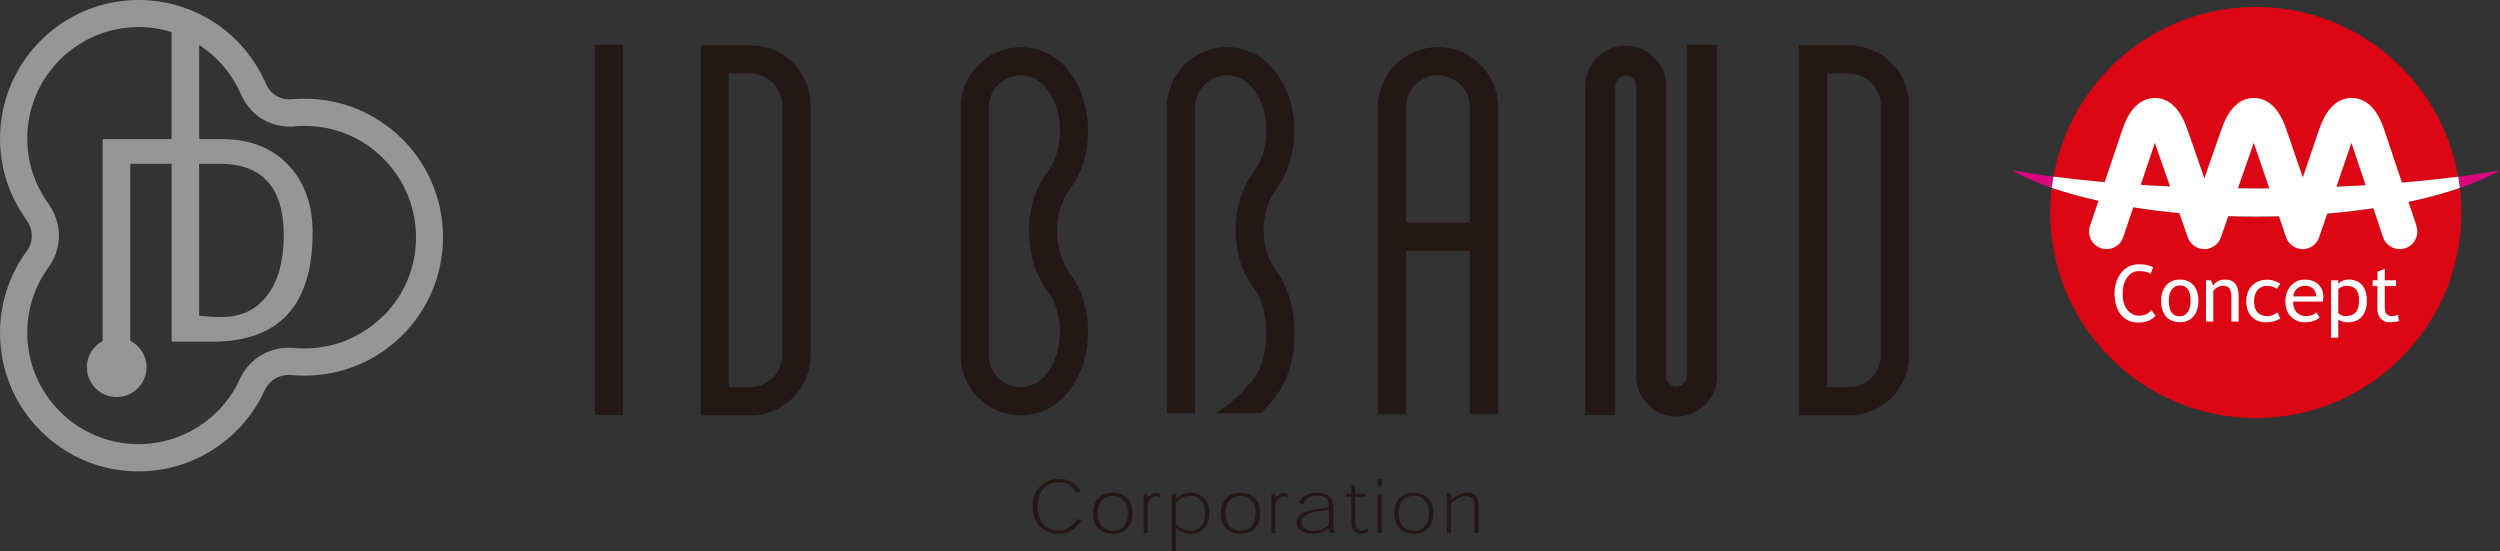 <?xml version="1.0" encoding="UTF-8"?><svg id="_レイヤー_2" xmlns="http://www.w3.org/2000/svg" width="362.98" height="80" viewBox="0 0 362.98 80"><rect x="0" y="0" width="362.98" height="80" fill="#333333" stroke="none"/><defs><style>.cls-1{fill:#231816;}.cls-1,.cls-2,.cls-3,.cls-4,.cls-5{stroke-width:0px;}.cls-2{fill:#dc0513;}.cls-3{fill:#da067f;}.cls-4{fill:#969697;}.cls-5{fill:#fff;}</style></defs><g id="main"><path class="cls-2" d="m356.91,25.65c-2.46-14-14.67-24.64-29.38-24.64s-26.92,10.64-29.39,24.64c8.28,1.08,18.43,1.72,29.4,1.72s21.09-.64,29.37-1.71"/><path class="cls-2" d="m327.54,31.45c-11.68,0-22.21-1.62-29.65-4.18-.14,1.18-.22,2.37-.22,3.58,0,16.49,13.36,29.85,29.85,29.85s29.85-13.35,29.85-29.85c0-1.21-.08-2.4-.23-3.57-7.42,2.56-17.94,4.17-29.61,4.17"/><path class="cls-3" d="m362.98,24.73c-1.88.34-3.91.64-6.07.93.1.55.19,1.08.24,1.63,2.24-.77,4.2-1.62,5.83-2.55"/><path class="cls-3" d="m292.1,24.73c1.62.93,3.57,1.77,5.8,2.55.07-.55.14-1.09.24-1.63-2.14-.28-4.16-.58-6.04-.92"/><path class="cls-5" d="m357.15,27.28c-.06-.55-.14-1.08-.24-1.63-8.28,1.07-18.41,1.71-29.37,1.71s-21.12-.64-29.4-1.72c-.1.54-.17,1.08-.24,1.63,7.43,2.56,17.96,4.18,29.65,4.18s22.19-1.61,29.61-4.17"/><path class="cls-5" d="m350.86,32.81h0l-4.71-14.03c-1.26-3.76-3.25-4.56-4.71-4.56s-3.44.8-4.71,4.56c0-.01-1.19,3.48-2.38,6.98l-2.4-6.99c-1.26-3.74-3.25-4.54-4.71-4.54s-3.44.8-4.7,4.56v-.02l-2.48,7.12-2.48-7.13s0,.01,0,.03c-1.26-3.76-3.25-4.56-4.71-4.56s-3.44.8-4.71,4.56l-4.71,14.03c-.45,1.33.27,2.77,1.61,3.22,1.33.44,2.77-.27,3.22-1.61l4.59-13.68,4.78,13.71c.36,1.02,1.32,1.71,2.4,1.71s2.06-.69,2.41-1.71l4.77-13.72c.75,2.17,4.69,13.7,4.69,13.7.35,1.03,1.32,1.73,2.41,1.73s2.05-.69,2.4-1.73l4.68-13.69c.23.67,4.59,13.68,4.59,13.68.45,1.33,1.89,2.05,3.23,1.61,1.34-.45,2.05-1.89,1.61-3.22"/><path class="cls-5" d="m312.63,38.81l-.38.95c-.36-.26-.92-.4-1.69-.4-.72,0-1.29.31-1.72.94-.44.61-.65,1.42-.65,2.39s.22,1.7.67,2.28c.44.57,1.02.87,1.73.87.77,0,1.36-.28,1.77-.83l.62.86c-.65.64-1.48.97-2.51.97s-1.91-.37-2.53-1.15c-.62-.78-.92-1.8-.92-3.06s.33-2.23.98-3.04c.65-.81,1.51-1.22,2.54-1.22.88,0,1.58.15,2.09.45"/><path class="cls-5" d="m313.77,43.68c0-.92.24-1.67.74-2.24.49-.56,1.16-.85,1.97-.85s1.52.27,1.99.81c.48.55.72,1.3.72,2.27s-.25,1.73-.73,2.28c-.49.56-1.15.83-1.98.83s-1.52-.28-2-.84c-.48-.57-.71-1.32-.71-2.27m1.12,0c0,1.51.53,2.26,1.59,2.26.49,0,.88-.21,1.15-.61.29-.4.42-.95.42-1.65,0-1.48-.52-2.23-1.57-2.23-.48,0-.87.2-1.16.59-.28.39-.43.94-.43,1.64"/><path class="cls-5" d="m325.03,46.68v-3.7c0-1.59-.66-2.39-1.96-2.39-.8,0-1.37.29-1.72.88l-.33-.77h-.72v5.98h1.05v-4.44c.14-.21.35-.39.62-.54.25-.14.51-.21.75-.21.46,0,.77.13.97.38.19.26.29.7.29,1.34v3.47h1.05Z"/><path class="cls-5" d="m331.09,41.19l-.51.75c-.12-.1-.32-.21-.59-.3-.28-.1-.55-.14-.81-.14-.59,0-1.04.2-1.39.6-.34.4-.52.95-.52,1.66s.17,1.23.52,1.6c.35.37.84.55,1.45.55.46,0,.94-.19,1.43-.55l.41.88c-.57.37-1.27.56-2.12.56s-1.49-.27-2.02-.81c-.54-.55-.8-1.29-.8-2.23s.28-1.71.83-2.29c.56-.58,1.33-.86,2.3-.86.3,0,.64.06,1.01.19.36.13.63.27.8.4"/><path class="cls-5" d="m337.25,43.79h-4.31c0,.7.19,1.23.57,1.61.34.33.77.5,1.3.5.6,0,1.11-.18,1.52-.53l.45.75c-.17.17-.42.32-.75.43-.42.17-.9.24-1.42.24-.74,0-1.39-.25-1.93-.76-.58-.57-.86-1.32-.86-2.27s.3-1.78.88-2.37c.56-.54,1.18-.8,1.92-.8.86,0,1.53.24,2.01.72.47.46.7,1.07.7,1.83,0,.23-.02.44-.08.65m-2.58-2.3c-.47,0-.86.15-1.19.45-.31.3-.48.66-.52,1.09h3.33c0-.43-.14-.78-.41-1.08-.29-.31-.7-.46-1.21-.46"/><path class="cls-5" d="m339.5,46.35v2.68h-1.05v-8.33h1.05v.49c.41-.4.89-.6,1.46-.6.85,0,1.51.26,1.99.8.47.52.7,1.29.7,2.32,0,.92-.23,1.66-.71,2.23-.47.57-1.16.86-2.06.86-.26,0-.53-.04-.82-.14-.28-.08-.47-.18-.56-.3m0-4.37v3.48c.07.11.22.21.43.29.21.1.42.14.62.14,1.31,0,1.97-.74,1.97-2.23,0-.76-.15-1.3-.47-1.66-.31-.35-.81-.52-1.5-.52-.14,0-.33.05-.53.15-.23.11-.4.22-.52.35"/><path class="cls-5" d="m345.19,41.53h-.7v-.84h.7v-1.25l1.06-.41v1.66h1.64v.84h-1.64v2.98c0,.5.08.86.25,1.07.18.21.44.32.82.32.27,0,.55-.07.84-.22l.16.94c-.43.12-.92.17-1.45.17-.47,0-.86-.18-1.19-.52-.32-.35-.5-.8-.5-1.33v-3.4Z"/><path class="cls-4" d="m58.43,20.22c-3.8-3.8-8.85-5.89-14.22-5.89-.47,0-.96.02-1.44.05,0,0-.01,0-.02,0h-.05c-.2.02-.39.04-.57.05-1.09.02-2.55-.35-3.48-2.16C35.49,4.82,28.23,0,20.13,0,9.03,0,.01,9.02,0,20.11,0,24.35,1.32,28.42,3.79,31.85c.01.01.02.03.03.04,1.68,2.41.2,4.4.03,4.62,0,0,.01,0,.01-.02-.06.07-.11.15-.17.23-2.41,3.41-3.69,7.42-3.69,11.61,0,5.37,2.09,10.42,5.89,14.22,3.8,3.8,8.84,5.89,14.22,5.89,7.89,0,15.09-4.63,18.34-11.83,0,.02-.02.04-.02.05,1.07-2.18,3.12-2.25,3.74-2.22.68.07,1.36.1,2.03.1,5.37,0,10.43-2.09,14.23-5.88,3.8-3.81,5.89-8.86,5.89-14.22,0-5.37-2.09-10.43-5.88-14.23M3.51,38.4s0-.01,0-.01c0,.01.02.03.02.05,0-.01-.01-.03-.01-.04m39.48-20.09s-.02,0-.03,0c-.03,0-.06,0-.08,0h-.01s.08,0,.12-.01m-14.09,5.48h2.97c6.21,0,9.32,3.45,9.32,10.37,0,3.72-.8,6.63-2.39,8.73-1.6,2.09-3.79,3.15-6.59,3.15-1.31,0-2.42-.07-3.31-.21v-19.47h0v-2.57Zm26.72,22.08c-3.05,3.05-7.11,4.74-11.43,4.73-.55,0-1.13-.03-1.68-.09h-.08c-2.53-.16-5.84.92-7.56,4.42,0,.03-.01.04-.02.06-2.61,5.77-8.4,9.51-14.73,9.51-4.32,0-8.38-1.69-11.44-4.75-3.04-3.05-4.73-7.11-4.73-11.43,0-3.41,1.05-6.67,3.03-9.42,0-.01,0-.01.01-.02,1.23-1.57,2.71-5.3.15-9.12-.04-.06-.07-.11-.11-.16-2.01-2.77-3.08-6.06-3.08-9.49,0-8.92,7.26-16.17,16.17-16.17,1.65,0,3.26.25,4.78.72v15.55h-10v29.31c-1.36.73-2.3,2.15-2.3,3.81,0,2.39,1.94,4.33,4.33,4.33s4.34-1.94,4.34-4.33c0-1.68-.97-3.13-2.37-3.85v-25.69h6.01v25.83h5.89c9.72,0,14.58-5.27,14.58-15.8,0-4.12-1.19-7.42-3.57-9.9-2.36-2.46-5.56-3.7-9.6-3.72h-3.3V6.54c2.68,1.73,4.85,4.25,6.15,7.35.01.04.04.09.06.13,2.06,4.06,5.72,4.4,7.2,4.36.06,0,.1,0,.15,0,.16-.02.34-.04.54-.05.4-.04.82-.05,1.21-.05,4.32,0,8.38,1.68,11.43,4.74,3.05,3.06,4.74,7.11,4.74,11.44s-1.68,8.37-4.74,11.43M7.26,37.16s0,0,0,0c.01.04.02.08.03.12-.01-.05-.03-.09-.04-.13"/><path class="cls-1" d="m155.42,10.67h0s-.01-.02-.01-.02l-.04-.06s-.01,0-.01,0c-1.63-2.34-4.29-3.74-7.15-3.74-4.81,0-8.72,3.91-8.72,8.72v36c0,2.33.91,4.52,2.56,6.17,1.64,1.65,3.84,2.56,6.16,2.56,2.87,0,5.53-1.4,7.15-3.74,0,0,.01,0,.01-.01l.04-.07s0,0,.01,0h0c3.45-4.65,3.42-12.14-.08-16.75-1.15-1.51-1.8-3.71-1.84-6.17-.02-2.31.64-4.53,1.84-6.11,3.5-4.62,3.53-12.12.08-16.76m-3.35,14.28c-1.76,2.33-2.71,5.39-2.66,8.64.03,2.36.52,5.77,2.66,8.59,2.44,3.23,2.45,8.67,0,11.89h0c-.02.05-.03.06-.03.06l-.02.02c-.85,1.27-2.29,2.02-3.82,2.02-1.24,0-2.39-.47-3.27-1.35-.88-.87-1.35-2.03-1.35-3.27V15.56c0-1.23.48-2.39,1.35-3.26.87-.87,2.03-1.35,3.27-1.35,1.54,0,2.97.75,3.82,2.02h.01s.03.06.03.06l.02.04c2.44,3.21,2.43,8.66,0,11.89"/><path class="cls-1" d="m208.78,6.84c-4.81,0-8.72,3.91-8.72,8.72v44.59h4.1v-23.74h9.25v23.74h4.1V15.56c0-2.32-.91-4.52-2.56-6.16-1.64-1.65-3.83-2.56-6.17-2.56m-4.63,8.72c0-1.23.49-2.39,1.35-3.26.88-.87,2.04-1.36,3.27-1.36s2.39.49,3.27,1.36c.88.87,1.36,2.03,1.36,3.26v16.74h-9.25V15.56Z"/><path class="cls-1" d="m274.62,9.13c-1.65-1.65-3.83-2.55-6.17-2.55h-7.24v53.73h7.24c2.34,0,4.52-.91,6.17-2.56,1.65-1.65,2.56-3.84,2.56-6.17V15.3c0-2.33-.91-4.52-2.56-6.17m-1.54,42.45c0,2.55-2.08,4.62-4.63,4.62h-3.14V10.67h3.14c1.23,0,2.4.49,3.27,1.36.87.86,1.35,2.03,1.35,3.26v36.28Z"/><path class="cls-1" d="m245.63,6.53h-.7v48.08c0,.84-.68,1.52-1.51,1.52-.4,0-.78-.16-1.07-.45-.28-.29-.44-.66-.44-1.07V12.49c0-1.57-.61-3.04-1.71-4.14-1.11-1.11-2.58-1.71-4.15-1.71-3.24,0-5.87,2.62-5.87,5.86v47.74h4.36V12.49c0-.4.16-.79.44-1.06.29-.28.66-.45,1.07-.45s.78.16,1.07.45c.28.28.44.66.44,1.06v42.12c0,1.57.62,3.04,1.72,4.16,1.11,1.1,2.58,1.71,4.15,1.71s3.04-.61,4.15-1.71c1.11-1.12,1.71-2.58,1.71-4.16V6.53h-3.65Z"/><path class="cls-1" d="m185.3,27.43c3.49-4.62,3.53-12.12.07-16.76h0v-.03s-.02,0-.03-.01l-.02-.04h0c-1.6-2.35-4.29-3.75-7.17-3.75-4.81,0-8.72,3.92-8.72,8.72v44.46h4.1V15.56c0-1.23.48-2.39,1.36-3.26.87-.87,2.03-1.36,3.26-1.36,1.54,0,2.97.75,3.83,2.02h.01s.03.06.03.06l.03.04c2.44,3.21,2.43,8.66-.02,11.89-3.52,4.65-3.52,12.21,0,16.86,2.45,3.22,2.45,9.92,0,13.15-.01.04-1.82,2.42-3.69,3.76l-1.77,1.27h6.52l.21-.22c1.17-1.22,1.98-2.29,2.01-2.34,3.53-4.64,3.53-13.45,0-18.1-2.45-3.22-2.45-8.68,0-11.9"/><path class="cls-1" d="m115.12,9.13c-1.65-1.66-3.84-2.55-6.17-2.55h-7.24v53.73h7.24c2.33,0,4.52-.91,6.17-2.56,1.64-1.66,2.56-3.84,2.56-6.17V15.29c0-2.32-.91-4.52-2.56-6.16m-6.17,47.06h-3.14V10.67h3.14c1.23,0,2.4.49,3.27,1.36.87.86,1.36,2.03,1.36,3.26v36.28c0,2.55-2.08,4.62-4.63,4.62"/><polygon class="cls-1" points="87.06 6.53 86.36 6.53 86.36 7.23 86.36 59.53 86.36 60.23 87.06 60.23 89.76 60.23 90.46 60.23 90.46 59.53 90.46 7.23 90.46 6.53 89.76 6.53 87.06 6.53"/><path class="cls-1" d="m157.03,75.56c-.53.93-1.64,1.95-3.26,1.95-1.09,0-2.06-.38-2.68-.98-.73-.69-1.17-1.69-1.17-3.02s.43-2.27,1.14-2.95c.7-.67,1.65-1.03,2.75-1.03,1.52,0,2.55.78,3.04,1.8l-.7.16c-.4-.8-1.13-1.47-2.34-1.47-1.6,0-3.18.99-3.18,3.51s1.54,3.5,3.14,3.5c1.39,0,2.24-1.03,2.56-1.66l.7.19Z"/><path class="cls-1" d="m164.42,74.54c0,1.72-.93,2.95-2.85,2.95s-2.85-1.18-2.85-2.96c0-2,1.18-2.97,2.85-2.97s2.85.96,2.85,2.97h0Zm-2.84,2.53c1.38,0,2.19-1.01,2.19-2.54,0-1.75-1.01-2.54-2.2-2.54s-2.2.79-2.2,2.54c0,1.58.81,2.54,2.2,2.54h.01Z"/><path class="cls-1" d="m166.62,72.29v-.6s-.57,0-.57,0v5.67h.58v-4.41c.18-.27.38-.51.58-.67.22-.17.4-.25.59-.25.13,0,.24.02.35.07.08.04.15.09.22.16l.08-.48c-.08-.06-.15-.11-.25-.15-.13-.05-.25-.07-.4-.07-.24,0-.45.09-.63.2-.2.14-.37.32-.53.52h-.03Z"/><path class="cls-1" d="m170.13,71.69h.64v.73s.02,0,.02,0c.22-.21.5-.44.89-.62.34-.15.73-.24,1.21-.24.82,0,1.49.27,2.01.84.43.49.71,1.18.71,2.11,0,.87-.23,1.61-.72,2.16-.44.49-1.13.82-2.03.82-.3,0-.69-.03-1.14-.22-.3-.12-.65-.35-.94-.6h-.02v3.33h-.64v-8.31Zm.64,4.4c.34.36.66.58.96.73.3.14.66.23,1.09.23.6,0,1.18-.2,1.6-.69.32-.38.55-.98.55-1.84,0-.73-.19-1.36-.55-1.81-.36-.44-.92-.71-1.61-.71-.34,0-.71.05-1.09.23-.33.16-.67.41-.95.73v3.12Z"/><path class="cls-1" d="m182.96,74.54c0,1.72-.92,2.95-2.84,2.95s-2.85-1.18-2.85-2.96c0-2,1.18-2.97,2.85-2.97s2.84.96,2.84,2.97h0Zm-2.83,2.53c1.37,0,2.18-1.01,2.18-2.54,0-1.75-1.01-2.54-2.19-2.54s-2.2.79-2.2,2.54c0,1.58.81,2.54,2.2,2.54h.01Z"/><path class="cls-1" d="m185.18,72.29c.17-.21.33-.39.53-.52.19-.11.39-.2.64-.2.13,0,.27.02.39.07.1.04.17.08.25.15l-.09.48c-.06-.07-.13-.12-.21-.16-.11-.05-.22-.07-.36-.07-.18,0-.37.07-.58.25-.19.16-.39.4-.57.67v4.41h-.58v-5.67h.58l-.02.6h.03Z"/><path class="cls-1" d="m193.19,77.36c-.18-.21-.23-.42-.24-.71h-.01c-.56.62-1.56.84-2.23.84-1.82,0-2.42-.75-2.42-1.59,0-1.41,1.38-1.93,4.64-2.2v-.24c0-1-.47-1.5-1.78-1.5-1.18,0-1.73.57-1.84,1.2l-.7-.1c.19-.75.88-1.5,2.56-1.5s2.42.59,2.42,1.99v2.81c0,.55.04.68.29.95v.04h-.69Zm-.26-3.31c-2.68.25-3.97.65-3.97,1.82,0,.58.4,1.21,1.83,1.21.49,0,1.48-.13,2.14-.87v-2.17Z"/><path class="cls-1" d="m196.19,70.47h.59v1.22h1.51v.42h-1.51v3.37c0,1.13.4,1.59.92,1.59.35,0,.65-.17.82-.29l.14.41c-.23.13-.61.3-1.05.3-.8,0-1.41-.43-1.41-1.79v-3.59h-.77v-.42h.77v-1.22Z"/><path class="cls-1" d="m200.63,69.59h-.6v.9h.6v-.9Zm0,2.1h-.6v5.67h.6v-5.67Z"/><path class="cls-1" d="m208.12,74.54c0,1.72-.92,2.95-2.84,2.95s-2.85-1.18-2.85-2.96c0-2,1.18-2.97,2.85-2.97s2.84.96,2.84,2.97h0Zm-2.83,2.53c1.38,0,2.18-1.01,2.18-2.54,0-1.75-1.01-2.54-2.19-2.54s-2.2.79-2.2,2.54c0,1.58.81,2.54,2.2,2.54h.01Z"/><path class="cls-1" d="m214.06,77.36v-3.82c0-.43-.04-.85-.27-1.13-.18-.21-.47-.38-.96-.38-.32,0-.66.09-1,.25-.35.17-.84.51-1.13.81v4.25h-.63v-5.67h.63v.87s.02,0,.02,0c.37-.3.75-.55,1.13-.73.37-.17.76-.27,1.15-.27.56,0,1.01.16,1.28.48.26.3.39.71.39,1.36v3.96h-.62Z"/></g></svg>